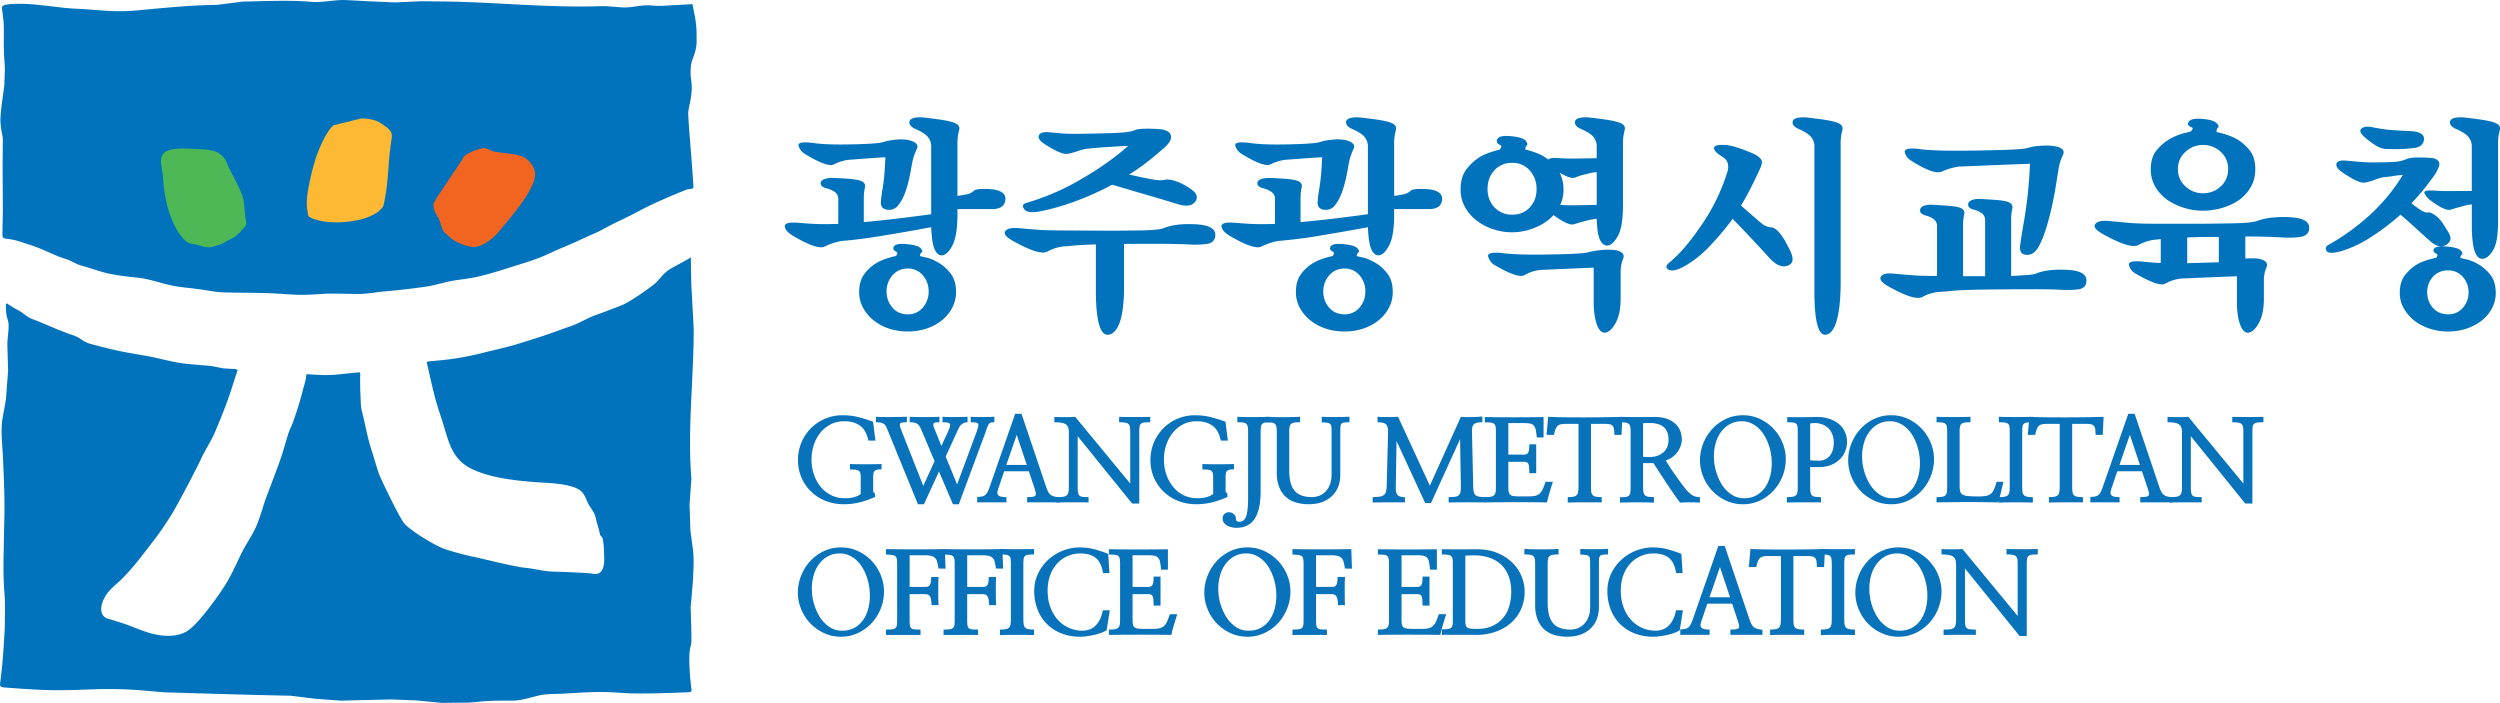 <svg xmlns="http://www.w3.org/2000/svg" width="377.552" height="106.149" viewBox="0 0 99.894 28.085"><path fill="#0073bc" fill-rule="evenodd" d="M.154 1.945c.005.35.027.458.04.807l-.022.662c-.051.429-.13.864-.153 1.295-.015.275.047.55.095.818l-.01 1.056.01 1.863S.097 9.2.097 9.35c0 .15.022.171.176.191.39.05.475.102.895.233.503.153 1.055.454 1.372.545.347.1.44.224.78.314.344.091.7.232 1.043.303.377.076.753.121 1.137.159.544.053 1.102.296 1.686.368.363.048.365.039.727.088.305.042.564.093.852.122.274.029 1.544.015 2.118.049.403.015.811.06 1.206.058.28-.002.563-.021.85-.04.326-.025 1.234.013 1.465.004.384-.016.772-.084.772-.084a28.82 28.82 0 0 0 1.943-.221c.34-.063.702-.184 1.113-.243.308-.046.647-.084.997-.172.355-.09.73-.204 1.114-.325.366-.12.75-.229 1.13-.37.368-.135.72-.326 1.088-.471.392-.16.77-.348 1.144-.51.375-.162.638-.336.976-.49.406-.185 1.106-.567 1.373-.69.44-.204 1.211-.536 1.433-.606a1.04 1.04 0 0 1 .12-.01c.065-.02.11-.014.101-.122l-.058-.819-.1-1.277a36.07 36.07 0 0 1-.05-.733c-.01-.185.048-.378.081-.559.037-.211.069-.427.057-.64-.014-.27-.045-.277-.045-.547.002-.196 0 .089.006-.107.012-.335.112-.408.19-.731.06-.252.045-.373.044-.632a3.654 3.654 0 0 0-.074-.759c-.006-.032-.085-.46-.095-.46L26.487.23c-.436.023-.451-.05-.888 0-.226.025-.459.076-.685.067-.302-.012-.621-.06-.92-.05C21.882.313 19.928.094 17.81.06L16.8.05l-1.009.047L14.78.053 13.769 0c-.45-.004-.898.11-1.348.072-.568-.05-1.135-.042-1.704-.033L9.694.064 8.672.195c-1.061.01-2.133.122-3.191.22-.966.09-1.518-.027-2.487-.069C2.2.31 1.024.05.204.194.152.203.067.262.076.32c.027.174.066.529.068.561.02.38.005.638.008 1.017l.001.047"/><path fill="#0073bc" fill-rule="evenodd" d="M27.71 22.23a4.039 4.039 0 0 0-.022-.266c-.031-.253-.068-.506-.101-.76l-.034-1.038.073-1.044c-.16-1.983.093-3.972.093-5.96 0-.041-.094-1.757-.094-1.757s-.02-.84-.019-.973c.001-.133.014-.172-.038-.127-.052.046-.604.33-.84.475-.08.05-.218.177-.282.254-.058.07-.144.163-.205.232-.107.119-1.042.794-1.414.938-.382.146-.666.26-.994.374-.351.119-.679.336-1.007.448-.377.13-.791.287-1.15.404-.367.121-.727.234-1.088.343-.396.116-.915.229-1.316.331-.581.148-1.173.25-1.768.301-.033.003-.295.031-.409.04-.053.007-.043.041-.038.06.151.644.28 1.298.488 1.928.055.17.112.338.165.508.216.715.36 1.388 1.07 1.76.863.454 2.188.54 3.136.598.468.029.81.09 1.064.187.334.13.384.333.506.602.08.175.27.371.32.614.052.242.099.34.17.654.02.087.082.071.1.154.06.257.056.507.066.726.012.295-.019.773-.446.69-.212-.04-1.287-.078-1.625-.087-.345-.01-.714-.118-1.106-.154-.365-.03-1.675-.359-2.039-.436a11.41 11.41 0 0 1-1.133-.302c-.395-.126-1.461-.784-1.663-1.063-.203-.28-.726-1.372-.89-1.722-.174-.37-.256-.764-.392-1.172-.168-.5-.25-1.027-.383-1.537-.06-.229-.05-.475-.063-.71a8.844 8.844 0 0 1-.007-.781c0-.03-.002-.088-.027-.086-.523.041-1.029.133-1.554.107-.038-.001-.4-.02-.531-.03-.03-.003-.046.025-.046.04-.004.166-.071.354-.112.51a15.45 15.45 0 0 1-.416 1.364c-.074.205-.096.198-.168.404-.103.297-.206.72-.378 1.203-.132.365-.287.772-.448 1.2-.25.64-.2.657-.45 1.293-.163.402-.423.75-.6 1.11-.209.423-.387.833-.598 1.187-.248.413-.51.76-.741 1.061-.373.48-.69.828-.944.945-.353.162-.748.163-1.13.088-.507-.095-.972-.343-1.462-.491-.11-.034-.22-.067-.328-.103-.073-.025-.176-.038-.24-.08-.277-.173-.197-.574.013-.9.168-.26.427-.448.59-.608.522-.513.861-.994 1.318-1.579.252-.325.486-.675.723-1.056.211-.336.99-1.815 1.174-2.22.163-.357.4-.697.563-1.086.228-.548.454-1.094.636-1.658.08-.249.156-.498.242-.745.012-.035.023-.033-.003-.06-.024-.025-.139-.032-.194-.033-.093-.001-.186-.01-.279-.015-.197-.01-.394-.082-.591-.101-.392-.04-.789-.06-1.174-.114-.39-.055-.938-.205-1.318-.275-.385-.071-.838-.137-1.213-.222a21.46 21.46 0 0 1-1.065-.263c-.401-.11-.357-.232-.748-.362-.502-.163-1.278-.522-1.531-.611-.35-.126-.333-.218-.67-.397a4.685 4.685 0 0 1-.354-.213c-.037-.024-.107-.09-.107.041 0 .13.018.323.019.329.013.148.087.285.091.437.007.27-.05.54-.05.81l.03 1.025-.078 1.025c-.022.28-.096.59-.143.878-.086.523-.003 1.097.018 1.622.024.561.05 1.122.056 1.684.004.312 0 .623-.009.934l-.02 1.028c-.012.551-.017 1.095.024 1.644.016.208.028.416.026.624l-.007.85-.04.682a24.201 24.201 0 0 1-.14 1.483c-.02.13-.034.193.19.21.662.048 1.275.096 1.94.105.993.014 1.563-.061 2.556-.041.3.006.598.02.896.045l1.004.084c1.67.046 3.346.103 5.017.134l1.004.124 1.004.074 1.008-.026 1.013-.023 1.007.04 1.002.097 1.012-.01c.251-.003.505-.046.756-.06.35-.019.702-.023 1.053-.02.348 0 .677-.112 1.015-.194.34-.085.71-.066 1.057-.086.579-.033 1.143-.079 1.724-.059.583.02.742.055 1.325.055.35 0 .7-.007 1.05-.02.05-.001.571-.017.841-.028.19-.007.15-.089.14-.155-.049-.361-.105-1.087-.07-1.452.03-.312.072-.202.073-.517 0-.335-.021-.94-.03-1.275l.088-1.02c.013-.339.04-.677.024-1.014"/><path fill="#fdb934" fill-rule="evenodd" d="M12.316 8.606c.011.026.03.05.068.073.078.049.193.086.283.11.242.067.496.092.749.095a4.1 4.1 0 0 0 1.042-.128c.405-.11.732-.297.864-.533a7.87 7.87 0 0 0 .152-.949c.035-.313.057-.733.087-1.05.02-.196.045-.391.073-.587.025-.171.057-.3-.067-.442-.09-.102-.215-.18-.327-.256-.243-.164-.52-.203-.811-.206l-1.103.272c-.188.154-.417.563-.615 1.057-.146.367-.269.87-.35 1.26-.094.437-.134.847-.071 1.128.014.06.008.111.026.156"/><path fill="#4eb857" fill-rule="evenodd" d="M7.514 9.696c.069.042.186.047.263.064.18.04.41.13.596.122.114-.006.243-.06.353-.09.173-.047.35-.171.512-.25.18-.089.308-.21.438-.362.053-.06.125-.116.152-.194.031-.09-.008-.188-.02-.28-.03-.23-.041-.462-.074-.692-.048-.345-.475-1.054-.617-1.377-.109-.254-.145-.347-.316-.478-.257-.199-.705-.195-1.05-.209-.287-.012-1.082-.089-1.256.24-.14.193 0 .601.016.873.02.29.056.657.14 1.027a4.3 4.3 0 0 0 .343.956c.139.275.307.507.52.65"/><path fill="#f26521" fill-rule="evenodd" d="m17.746 9.277.319.28c.25.164.578.295.851.312.288.017.74-.279 1.001-.594.225-.275.59-.694.899-1.12.32-.446.58-.905.567-1.221-.009-.265-.274-.608-.545-.695-.332-.11-.714-.112-1.056-.173-.145-.026-.256-.113-.404-.15-.113-.03-.807.2-.871.392-.003.028-.338.517-.65.985-.266.397-.52.777-.534.84-.017.311.118.415.203.589.089.185.085.344.22.555"/><path fill="#0073bc" d="M35.662 11a.95.95 0 0 0-.236.65c0 .247.077.46.232.64.154.18.358.27.612.27a.76.76 0 0 0 .604-.27.95.95 0 0 0 .232-.64.963.963 0 0 0-.232-.65.76.76 0 0 0-.604-.27c-.247 0-.45.09-.608.27m2.39 1.29a1.58 1.58 0 0 1-.408.501 1.948 1.948 0 0 1-.612.334c-.236.08-.49.121-.762.121-.266 0-.518-.04-.756-.12a1.939 1.939 0 0 1-.617-.335 1.666 1.666 0 0 1-.413-.497 1.295 1.295 0 0 1-.154-.626c0-.31.078-.56.232-.752a1.67 1.67 0 0 1 .511-.436c.18-.1.42-.182.724-.25.074-.081.076-.14.005-.177-.072-.037-.107-.077-.107-.12 0-.15.165-.21.496-.182.331.028.53.085.6.172.067.08.08.134.036.163-.043.027-.065.075-.065.143 0 .006.076.025.228.056.151.031.317.1.496.204.18.1.344.243.492.432.149.189.223.438.223.747 0 .223-.05.43-.148.622m-1.657-5.486c-.047.26-.104.501-.172.724-.087.278-.195.5-.325.664a.461.461 0 0 1-.492.18c-.148-.036-.218-.135-.209-.296.01-.161.036-.365.08-.613.03-.204.052-.39.064-.557.012-.167.025-.374.037-.622-.16.006-.447.025-.858.056l-.627.046c-.21.031-.402.092-.575.181-.174.09-.567-.054-1.18-.431a.567.567 0 0 1-.227-.302c-.046-.133.138-.175.553-.125.346.055.864.076 1.554.06.69-.015 1.11-.045 1.258-.088.142-.05.322-.083.539-.102.216-.019.392-.01.529.028.266.074.363.187.292.339a2.563 2.563 0 0 0-.162.44 9.162 9.162 0 0 0-.08.418m1.862 1.69c.006.6-.06 1.033-.195 1.3-.136.265-.278.401-.427.408-.118.006-.214-.073-.288-.237-.074-.164-.12-.46-.14-.887-.525.1-1.14.208-1.846.325-.706.118-1.278.192-1.718.223-.272.05-.5.124-.686.223-.186.099-.594-.034-1.226-.4-.229-.13-.352-.26-.371-.394-.019-.133.16-.184.538-.153.143.013.313.025.51.037a8.836 8.836 0 0 0 .808.014c.087-.003.18-.005.279-.005v-.993a.333.333 0 0 0-.144-.288.97.97 0 0 0-.348-.148c-.167-.05-.235-.129-.204-.237.03-.108.18-.165.445-.172.087 0 .259.008.515.024.257.015.444.038.562.07.192.049.272.143.241.282-.03.14-.046.28-.046.423v.965c.483-.043.964-.094 1.443-.153.48-.059.896-.113 1.249-.163V5.885a.61.61 0 0 0-.144-.427c-.096-.105-.259-.207-.487-.306-.18-.08-.259-.18-.237-.297.022-.117.184-.173.487-.167.087.006.293.031.618.074.324.044.549.09.672.14.18.061.248.165.204.31a2.019 2.019 0 0 0-.064.562v2.051a3.2 3.2 0 0 0 .366-.06.565.565 0 0 0 .283-.135c.05-.05.166-.076.349-.079a3.17 3.17 0 0 1 .477.023c.328.063.474.208.437.437-.037.229-.21.343-.52.343h-1.392zm9.491-.423c-.121.158-.348.187-.682.088a69.304 69.304 0 0 0-1.193-.357l-1.434-.422c-.458.247-.94.465-1.448.654s-.99.326-1.448.413c-.328.062-.536.031-.622-.093-.087-.123-.053-.207.102-.25a9.61 9.61 0 0 0 2.181-.947c.737-.427 1.361-.87 1.875-1.327-.278.012-.58.029-.905.05-.325.022-.552.042-.682.06a1.063 1.063 0 0 0-.27.047 1.154 1.154 0 0 1-.12.037c-.118.044-.26.084-.427.12-.167.038-.48-.092-.937-.389-.199-.13-.273-.247-.223-.352.05-.106.204-.143.464-.112l.357.032c.17.016.358.024.562.024.346 0 .807-.008 1.383-.024.575-.015.925-.053 1.049-.116.099-.049.306-.07.622-.064.315.006.501.021.557.046.198.056.292.156.283.302-.01.145-.132.31-.367.496-.198.174-.407.345-.626.515-.22.17-.448.327-.683.47.235.055.454.103.655.143.2.04.35.067.45.079a.95.95 0 0 0 .316-.01c.068-.018.179-.012.334.02.154.042.301.103.44.18.14.078.256.153.349.228.18.148.209.301.088.46m-4.84 1.74a9.837 9.837 0 0 1-.298.027 1.665 1.665 0 0 0-.752.21c-.204.12-.665-.02-1.383-.423-.278-.155-.38-.285-.306-.39.074-.105.254-.145.538-.12.26.024.517.046.77.064.254.019.582.028.985.028l1.912.01c.21 0 .583-.003 1.118-.01.535-.006.871-.037 1.007-.093.316-.13.743-.18 1.281-.153.539.028.799.178.78.45-.012.192-.125.304-.339.335a3.692 3.692 0 0 1-.756.018c-.297-.012-.642-.02-1.035-.023a90.57 90.57 0 0 0-1.518.005v1.522c.012.687-.039 1.206-.153 1.56-.115.352-.28.534-.497.547-.148.006-.263-.129-.343-.404-.08-.275-.124-.685-.13-1.23V9.765c-.402.013-.696.028-.882.047M53.113 11a.95.95 0 0 0-.237.65c0 .247.077.46.232.64.155.18.359.27.613.27a.76.76 0 0 0 .603-.27.95.95 0 0 0 .232-.64.963.963 0 0 0-.232-.65.76.76 0 0 0-.603-.27c-.248 0-.45.09-.608.27m2.39 1.29c-.1.192-.235.359-.408.501a1.95 1.95 0 0 1-.613.334c-.235.08-.489.121-.761.121-.266 0-.518-.04-.757-.12a1.939 1.939 0 0 1-.617-.335 1.666 1.666 0 0 1-.413-.497 1.295 1.295 0 0 1-.153-.626c0-.31.077-.56.232-.752a1.67 1.67 0 0 1 .51-.436c.18-.1.421-.182.724-.25.075-.081.076-.14.005-.177-.071-.037-.106-.077-.106-.12 0-.15.165-.21.496-.182.331.028.53.085.599.172.068.08.08.134.037.163-.044.027-.065.075-.065.143 0 .006.075.025.227.056.152.031.317.1.497.204.18.1.343.243.492.432.148.189.222.438.222.747 0 .223-.049.43-.148.622m-1.657-5.486a6.2 6.2 0 0 1-.172.724c-.086.278-.195.5-.324.664a.462.462 0 0 1-.492.18c-.149-.036-.219-.135-.21-.296.01-.161.036-.365.08-.613.03-.204.052-.39.065-.557.012-.167.024-.374.037-.622a27.28 27.28 0 0 0-.859.056l-.626.046a1.83 1.83 0 0 0-.576.181c-.173.09-.566-.054-1.179-.431a.565.565 0 0 1-.227-.302c-.046-.133.138-.175.552-.125.347.055.865.076 1.555.06.69-.015 1.11-.045 1.258-.088.142-.05.321-.083.538-.102a1.53 1.53 0 0 1 .53.028c.265.074.363.187.291.339a2.582 2.582 0 0 0-.162.44 9.695 9.695 0 0 0-.079.418m1.861 1.69c.006.6-.059 1.033-.195 1.3-.136.265-.278.401-.427.408-.117.006-.213-.073-.287-.237-.075-.164-.121-.46-.14-.887-.526.1-1.141.208-1.847.325a19.03 19.03 0 0 1-1.717.223 2.38 2.38 0 0 0-.687.223c-.186.099-.594-.034-1.225-.4-.23-.13-.353-.26-.372-.394-.018-.133.161-.184.539-.153.142.013.312.025.51.037a8.842 8.842 0 0 0 .808.014c.087-.003.18-.005.278-.005v-.993a.333.333 0 0 0-.143-.288.967.967 0 0 0-.349-.148c-.167-.05-.235-.129-.204-.237.031-.108.18-.165.446-.172.086 0 .258.008.515.024.257.015.444.038.562.07.191.049.272.143.241.282-.031.14-.046.28-.046.423v.965a44.4 44.4 0 0 0 1.443-.153c.48-.059.896-.113 1.248-.163V5.885a.61.61 0 0 0-.144-.427c-.095-.105-.258-.207-.487-.306-.18-.08-.258-.18-.237-.297.022-.117.185-.173.488-.167.087.006.292.031.617.074.325.044.55.09.673.14.18.061.247.165.204.31a2.01 2.01 0 0 0-.065.562v2.051c.118-.012.24-.032.367-.06a.564.564 0 0 0 .283-.135c.05-.05.165-.076.348-.079.183-.003.342.005.478.023.328.063.473.208.436.437-.037.229-.21.343-.52.343h-1.392zm8.094-1.616a2.16 2.16 0 0 0-.371.065 2.084 2.084 0 0 1-.148.037 2.271 2.271 0 0 0-.339.112c-.12.05-.33-.016-.627-.195.05.093.088.195.116.306.028.112.042.236.042.371a1.39 1.39 0 0 1-.13.613c.173.013.396.017.669.014.272-.003.535-.008.788-.014zm.762 6.015c-.137.254-.282.387-.437.4-.124.005-.226-.092-.306-.293-.08-.201-.127-.472-.14-.812v-1.495l-1.187.051-.938.042a1.56 1.56 0 0 0-.636.205c-.17.105-.58-.035-1.23-.418a.61.61 0 0 1-.222-.311c-.05-.14.133-.19.547-.153.365.055.993.075 1.885.06.89-.015 1.41-.045 1.56-.088.16-.043.348-.075.565-.093a2.16 2.16 0 0 1 .539.01c.26.055.358.165.297.329a1.488 1.488 0 0 0-.103.46v1.067c.006.439-.058.785-.194 1.04m-3.435-6.08a.894.894 0 0 0-.705-.307.933.933 0 0 0-.706.292c-.185.195-.278.448-.278.757 0 .29.093.534.278.729a.933.933 0 0 0 .706.292c.29 0 .526-.097.705-.292.18-.195.27-.438.27-.73 0-.29-.09-.537-.27-.741m2.673-.929a.61.61 0 0 0-.143-.427c-.096-.105-.259-.207-.488-.306-.18-.08-.258-.18-.236-.297.021-.118.184-.173.487-.167.086.006.292.03.617.074.325.043.55.09.673.14.18.061.247.165.204.31a2.002 2.002 0 0 0-.065.562V8.13c.006.6-.058 1.028-.194 1.281-.137.254-.28.387-.427.4-.118.006-.216-.067-.293-.219-.077-.151-.122-.434-.135-.849a2.16 2.16 0 0 0-.371.065 7.19 7.19 0 0 0-.538.153c-.143.047-.415-.075-.817-.366a1.72 1.72 0 0 1-.339.292 2.17 2.17 0 0 1-.404.209 2.352 2.352 0 0 1-1.647.07 2.206 2.206 0 0 1-.664-.34 1.746 1.746 0 0 1-.473-.533 1.407 1.407 0 0 1-.186-.72c0-.346.082-.621.246-.826a2.1 2.1 0 0 1 .534-.482c.198-.112.458-.207.78-.288.086-.093.09-.156.009-.19-.08-.034-.12-.082-.12-.144 0-.167.177-.235.533-.204.356.03.568.099.636.204.055.08.063.138.023.172-.04.034-.058.088-.051.162.111.025.21.053.297.084a2.012 2.012 0 0 1 .622.315c.025-.03.072-.05.144-.06.07-.01.171-.008.301.005a8.4 8.4 0 0 0 .678.013c.285-.003.554-.007.807-.013zm9.599 6.892c-.106.387-.26.586-.465.599-.142.006-.25-.136-.325-.427-.074-.291-.111-.72-.111-1.29V5.885a.61.61 0 0 0-.144-.427c-.096-.105-.258-.207-.488-.306-.179-.08-.258-.18-.236-.297.022-.118.184-.173.487-.167.087.006.292.03.618.074.324.043.549.09.673.14.179.061.247.165.204.31a2.003 2.003 0 0 0-.065.562v5.374c.006.7-.044 1.242-.149 1.63m-1.977-2.159c-.223.075-.464-.03-.724-.316a55.096 55.096 0 0 0-1.466-1.559c-.267.365-.57.727-.91 1.086-.34.36-.703.64-1.086.845-.266.136-.458.167-.576.093-.117-.074-.099-.17.056-.288.402-.328.834-.836 1.295-1.522a7.738 7.738 0 0 0 1.007-2.08.62.62 0 0 0 .014-.371c-.034-.105-.123-.198-.265-.278-.191-.124-.284-.23-.278-.32.006-.09.148-.129.427-.117.142 0 .354.05.636.149.281.099.49.185.626.26.16.099.235.198.223.297-.012.099-.056.22-.13.362-.105.229-.215.456-.33.682a9.9 9.9 0 0 1-.376.673c.18.155.358.31.534.464.177.155.296.254.358.297a.634.634 0 0 0 .301.107c.09.003.178.048.265.134.124.124.235.279.334.465.099.185.161.306.186.362.142.31.102.5-.121.575m10.721-3.174c-.08.495-.183.965-.306 1.41-.106.397-.23.726-.372.99-.142.262-.328.372-.556.329-.149-.031-.213-.146-.191-.344.022-.198.076-.541.163-1.03.061-.371.111-.73.148-1.077a18.9 18.9 0 0 0 .084-1.179c-.198.006-.721.026-1.569.06l-1.281.052c-.235.037-.46.103-.673.2-.213.095-.63-.055-1.248-.451a.514.514 0 0 1-.228-.311c-.04-.14.144-.187.552-.144.366.062 1.138.084 2.316.065 1.18-.018 1.846-.05 2-.093a2.23 2.23 0 0 1 .58-.097 2.19 2.19 0 0 1 .581.023c.272.062.368.176.288.344-.08.166-.133.321-.158.464-.007.03-.05.293-.13.789m-2.822 1.364a.34.34 0 0 0-.134-.288.879.879 0 0 0-.34-.148c-.16-.05-.227-.13-.199-.242.028-.111.172-.173.432-.185.087.006.261.017.524.032.263.016.454.04.571.07.186.05.263.145.232.288a1.993 1.993 0 0 0-.046.427v2.264c.235-.012.442-.024.622-.037.179-.012.3-.03.362-.055.31-.13.728-.181 1.257-.153.53.027.785.177.766.45-.006.191-.116.301-.33.33a3.907 3.907 0 0 1-.746.013 26.754 26.754 0 0 0-1.068-.018c-.408 0-.944.003-1.606.009-.718.006-1.236.023-1.554.05-.32.029-.485.043-.497.043a1.67 1.67 0 0 0-.747.204c-.202.117-.655-.022-1.36-.418-.273-.155-.373-.286-.302-.394.071-.109.246-.147.524-.116.254.024.503.046.748.064.244.019.565.028.96.028h.01V9.041a.337.337 0 0 0-.14-.288.923.923 0 0 0-.334-.148c-.16-.05-.227-.13-.2-.241.028-.112.17-.174.423-.186l.533.032c.264.016.454.04.571.07.186.05.264.146.232.288a1.993 1.993 0 0 0-.046.427v2.042h.882zm9.032.659a24.778 24.778 0 0 0-.956.019v1.03a395.279 395.279 0 0 0 1.262-.037V9.468zm.38-3.402a1.007 1.007 0 0 0-.705-.274c-.266 0-.5.092-.7.274a.894.894 0 0 0-.303.692c0 .278.101.509.302.691.201.183.435.274.701.274.272 0 .507-.091.706-.274a.9.9 0 0 0 .296-.691.902.902 0 0 0-.296-.692m1.206 1.402a1.635 1.635 0 0 1-.473.524 2.357 2.357 0 0 1-.678.316 2.73 2.73 0 0 1-.77.111 2.573 2.573 0 0 1-1.411-.427 1.738 1.738 0 0 1-.483-.524 1.356 1.356 0 0 1-.185-.71c0-.322.083-.58.25-.775.167-.195.35-.345.548-.45.198-.106.379-.177.543-.214.164-.037.246-.059.246-.065.105-.087.114-.145.028-.176-.087-.031-.13-.072-.13-.12.006-.162.18-.232.524-.21.343.022.555.085.636.19.068.08.082.135.042.163-.04.028-.06.085-.06.172.327.074.587.164.779.269.192.105.368.254.53.445.16.192.24.449.24.77 0 .267-.058.504-.176.71M86.19 9.57a1.787 1.787 0 0 0-.743.218c-.21.121-.686-.026-1.429-.44-.272-.155-.373-.285-.301-.39.07-.106.249-.149.533-.13l.794.074c.263.025.592.037.988.037H88c.21 0 .593-.005 1.146-.014.554-.01.902-.042 1.045-.097.322-.124.753-.173 1.295-.149.541.025.802.173.784.446-.013.192-.127.305-.344.338-.216.035-.47.042-.76.024a17.278 17.278 0 0 0-.636-.028 31.48 31.48 0 0 0-.812-.01v.882c.105-.006.204-.009.296-.009.093 0 .177.006.25.019.267.055.368.165.303.33a1.405 1.405 0 0 0-.107.459v.724c.006.439-.059.785-.195 1.04-.136.253-.282.386-.436.398-.124.006-.226-.091-.307-.292-.08-.201-.127-.472-.139-.812v-1.151l-1.239.05-.988.043a1.628 1.628 0 0 0-.632.2c-.173.101-.584-.04-1.234-.423a.54.54 0 0 1-.218-.302c-.047-.14.134-.19.543-.153a10.232 10.232 0 0 0 .724.056v-.956l-.149.018m11.023 1.49a.908.908 0 0 0-.228.627.9.9 0 0 0 .228.612c.151.173.354.26.608.26a.747.747 0 0 0 .589-.26.901.901 0 0 0 .228-.612.913.913 0 0 0-.228-.622.747.747 0 0 0-.59-.26.774.774 0 0 0-.607.255m1.554-5.175a.61.61 0 0 0-.143-.427c-.096-.105-.259-.207-.488-.306-.18-.08-.258-.18-.237-.297.022-.118.185-.173.488-.167.087.006.292.03.617.074.325.043.55.09.673.14.18.061.248.165.204.31a2.01 2.01 0 0 0-.064.562v2.98c.006.6-.06 1.013-.196 1.238-.136.226-.278.342-.427.348-.123.007-.222-.08-.296-.26-.075-.179-.118-.494-.13-.946v-.965a1.751 1.751 0 0 0-.26.041l-.186.051c-.118.031-.25.07-.395.116-.145.047-.419-.078-.821-.376a.898.898 0 0 1-.223-.264c-.062-.108.096-.147.474-.116.16.012.374.017.64.014.266-.003.523-.005.77-.005zm.813 6.424c-.097.185-.23.349-.404.491a2.084 2.084 0 0 1-.604.325c-.229.08-.48.121-.751.121a2.32 2.32 0 0 1-.752-.12 2.058 2.058 0 0 1-.613-.326 1.686 1.686 0 0 1-.413-.491 1.235 1.235 0 0 1-.153-.604c0-.31.076-.555.227-.738.152-.182.317-.323.497-.422.18-.099.42-.18.724-.242.074-.08.076-.137.005-.171s-.107-.073-.107-.116c0-.136.165-.192.497-.167.33.025.53.08.598.167.068.08.082.131.042.153-.04.022-.06.066-.06.134 0 .007.074.025.223.056.148.031.309.096.482.195.18.1.342.24.488.423.145.182.218.425.218.728 0 .217-.048.418-.144.604m-3.792-6.35c-.167 0-.328-.003-.483-.009a.912.912 0 0 1-.37-.135 3.43 3.43 0 0 1-.474-.357c-.155-.142-.188-.25-.098-.325.09-.074.24-.09.45-.046.254.05.477.084.669.102.191.018.448.034.77.046.427.013.628.127.603.344-.024.216-.188.331-.492.343a5.07 5.07 0 0 1-.575.038m1.954 3.824c-.183.11-.391.065-.627-.14-.08-.068-.249-.22-.506-.455a25.145 25.145 0 0 0-.691-.612 9.234 9.234 0 0 1-1.165.887 4.629 4.629 0 0 1-1.202.57c-.328.093-.523.09-.585-.009-.062-.099-.037-.18.075-.241a8.869 8.869 0 0 0 1.573-1.123 7.346 7.346 0 0 0 1.397-1.671 3.815 3.815 0 0 0-.376.042 4.077 4.077 0 0 1-.302.041 1.079 1.079 0 0 0-.255.047c-.077.025-.12.037-.125.037-.149.062-.3.108-.455.139-.155.031-.455-.105-.9-.408-.192-.13-.271-.248-.237-.353.034-.105.187-.142.46-.111l.394.037c.195.018.388.028.58.028.346 0 .626-.007.84-.019.213-.012.385-.05.515-.112.1-.049.297-.07.594-.064.297.006.47.018.52.037.18.062.241.171.186.33a1.644 1.644 0 0 1-.279.477 7.68 7.68 0 0 1-.413.534c-.14.164-.274.314-.404.45a4.487 4.487 0 0 0 .427.307c.106.055.183.075.232.06.05-.015.124.008.223.07.142.08.272.212.39.394.117.183.195.308.232.376.105.192.066.343-.116.455"/><path fill="#0872ba" d="m34.885 16.85.095.756h-.28c-.06-.28-.172-.48-.335-.597-.163-.118-.372-.177-.629-.177-.208 0-.393.043-.556.13-.163.085-.3.2-.412.343a1.57 1.57 0 0 0-.255.488 1.887 1.887 0 0 0 .002 1.142c.06.188.148.353.262.498.115.145.255.26.421.346.166.086.354.129.565.129a1.239 1.239 0 0 0 .442-.068.594.594 0 0 0 .187-.104v-.67a.624.624 0 0 0-.018-.169.153.153 0 0 0-.065-.09.318.318 0 0 0-.132-.039 2.08 2.08 0 0 0-.214-.009v-.217a18.265 18.265 0 0 0 .644.009 22.386 22.386 0 0 0 .618-.009v.213c-.064 0-.117.002-.159.009a.216.216 0 0 0-.104.04.164.164 0 0 0-.056.093.705.705 0 0 0-.016.17v.583l.072.072v.136c-.22.097-.429.17-.626.217a2.578 2.578 0 0 1-.613.073c-.272 0-.52-.047-.747-.14a1.725 1.725 0 0 1-1.09-1.624 1.791 1.791 0 0 1 .518-1.274 1.78 1.78 0 0 1 1.26-.518c.223 0 .43.025.622.073.191.048.391.11.6.185m2.634 1.99-.601 1.308h-.24l-1.194-2.922a3.84 3.84 0 0 0-.073-.168.301.301 0 0 0-.08-.108.31.31 0 0 0-.128-.06.925.925 0 0 0-.203-.017v-.222c.063.006.152.01.267.012a25.743 25.743 0 0 0 .712-.003l.256-.009v.222c-.076 0-.135.003-.179.009-.044.006-.073.02-.088.043-.015.022-.018.055-.01.097.01.042.028.098.055.167l.878 2.226.452-.986-.502-1.194a1.722 1.722 0 0 0-.08-.17.388.388 0 0 0-.09-.113.31.31 0 0 0-.129-.061.87.87 0 0 0-.194-.018v-.222c.066.006.156.01.27.012a24.68 24.68 0 0 0 .682 0c.104-.002.183-.006.237-.012v.222c-.069 0-.123.003-.16.009-.038.006-.063.02-.075.043-.012.022-.013.056-.002.1.01.043.032.103.066.178l.248.615.276-.592c.034-.076.056-.136.068-.181.012-.045.01-.081-.004-.107-.015-.025-.047-.042-.095-.052a1.146 1.146 0 0 0-.2-.013v-.222c.058.006.133.01.227.012a16.976 16.976 0 0 0 .572-.003c.09-.003.156-.006.201-.009v.222a.356.356 0 0 0-.269.115.518.518 0 0 0-.081.12 3.144 3.144 0 0 0-.066.14l-.457.995.457 1.113.778-2.099c.03-.087.052-.156.064-.208.012-.051.01-.09-.005-.115-.015-.026-.047-.042-.095-.05a1.378 1.378 0 0 0-.199-.011v-.222c.057.006.13.01.22.012a15.272 15.272 0 0 0 .538-.003l.187-.009v.222a.61.61 0 0 0-.133.011.145.145 0 0 0-.081.054.49.49 0 0 0-.066.125 4.285 4.285 0 0 0-.077.221l-1.063 2.864h-.235zm2.69-.262h.819l-.403-1.203zm-.086.253-.213.63a1.079 1.079 0 0 0-.054.185.167.167 0 0 0 .018.124c.021.032.058.055.11.07a.871.871 0 0 0 .23.023v.212a7.884 7.884 0 0 0-.279-.004h-.613c-.1 0-.191.001-.276.004v-.221a.845.845 0 0 0 .206-.02.29.29 0 0 0 .131-.07.442.442 0 0 0 .09-.132c.026-.054.054-.125.084-.213l1.005-2.885h.253l.977 2.895c.03.09.06.162.088.217a.377.377 0 0 0 .102.126c.04.03.085.052.138.066.053.013.118.025.197.034v.203a8.396 8.396 0 0 0-.294-.004h-.688c-.112 0-.21.001-.294.004v-.212c.1 0 .176-.005.229-.014.052-.009.088-.027.106-.054.018-.027.02-.068.007-.122a3.522 3.522 0 0 0-.066-.222l-.208-.62z"/><path fill="#0872ba" d="M45.523 17.289v2.832h-.285l-2.176-2.692v2.022c0 .097.005.173.014.228a.205.205 0 0 0 .058.125c.03.027.074.044.132.05.057.006.134.009.23.009v.212a9.03 9.03 0 0 0-.296-.004h-.346a27.91 27.91 0 0 0-.642.009v-.217c.105 0 .19-.004.255-.012a.294.294 0 0 0 .152-.054.214.214 0 0 0 .072-.129c.012-.057.018-.135.018-.235v-2.144a.65.65 0 0 0-.027-.206.25.25 0 0 0-.095-.127.43.43 0 0 0-.179-.065 1.78 1.78 0 0 0-.278-.018v-.217c.049.006.112.01.193.01a12.071 12.071 0 0 0 .472-.001c.073-.003.128-.007.167-.01l2.199 2.665v-2.058a1.22 1.22 0 0 0-.014-.204.199.199 0 0 0-.058-.117.253.253 0 0 0-.134-.055 1.643 1.643 0 0 0-.237-.013v-.217a25.002 25.002 0 0 0 1.244 0v.217c-.106 0-.187.004-.245.011a.236.236 0 0 0-.131.052c-.03.027-.048.069-.054.125a2.251 2.251 0 0 0-.01.228m3.446-.439.095.756h-.28c-.061-.28-.173-.48-.336-.597-.162-.118-.372-.177-.628-.177-.208 0-.394.043-.557.13-.162.085-.3.2-.411.343a1.57 1.57 0 0 0-.256.488 1.887 1.887 0 0 0 .002 1.142c.06.188.148.353.263.498a1.208 1.208 0 0 0 .986.475 1.256 1.256 0 0 0 .441-.068.594.594 0 0 0 .188-.104v-.67a.624.624 0 0 0-.019-.169.153.153 0 0 0-.065-.09.318.318 0 0 0-.131-.039 2.08 2.08 0 0 0-.215-.009v-.217a18.265 18.265 0 0 0 .644.009 22.386 22.386 0 0 0 .618-.009v.213c-.064 0-.116.002-.158.009a.216.216 0 0 0-.104.04.164.164 0 0 0-.057.093.705.705 0 0 0-.016.17v.583l.073.072v.136c-.22.097-.43.17-.627.217a2.578 2.578 0 0 1-.613.073c-.271 0-.52-.047-.746-.14a1.725 1.725 0 0 1-1.09-1.624 1.791 1.791 0 0 1 .518-1.274 1.78 1.78 0 0 1 1.26-.518c.222 0 .43.025.621.073.192.048.392.11.6.185"/><path fill="#0872ba" d="M50.372 17.275v2.352c0 .486-.078.85-.235 1.095-.157.245-.4.367-.728.367a.901.901 0 0 1-.204-.023.615.615 0 0 1-.176-.068.407.407 0 0 1-.127-.115.27.27 0 0 1-.05-.16.248.248 0 0 1 .053-.164.238.238 0 0 1 .174-.09.3.3 0 0 1 .278.142.166.166 0 0 1 .025.084c0 .048.009.086.027.113.018.027.057.04.118.04.123 0 .211-.072.264-.216.053-.145.08-.383.08-.715v-2.642c0-.093-.005-.166-.014-.219a.208.208 0 0 0-.057-.12.225.225 0 0 0-.129-.052 1.844 1.844 0 0 0-.23-.011v-.222c.066.006.16.01.285.012a34.428 34.428 0 0 0 1.072-.007v.217c-.1 0-.178.004-.233.011a.223.223 0 0 0-.127.052.197.197 0 0 0-.054.12 1.628 1.628 0 0 0-.012.22"/><path fill="#0872ba" d="M53.921 16.647v.226a1.83 1.83 0 0 0-.206.009.175.175 0 0 0-.11.047.187.187 0 0 0-.043.116 2.7 2.7 0 0 0-.007.217v1.71c0 .169-.027.325-.082.468a1.02 1.02 0 0 1-.24.37 1.133 1.133 0 0 1-.393.247c-.157.06-.338.09-.543.09-.196 0-.372-.024-.529-.074a1.04 1.04 0 0 1-.4-.228 1.024 1.024 0 0 1-.256-.387 1.562 1.562 0 0 1-.095-.545V17.28c0-.09-.004-.163-.013-.217a.21.21 0 0 0-.057-.122.236.236 0 0 0-.129-.055 1.561 1.561 0 0 0-.23-.013v-.222c.066.006.16.01.284.014a16.054 16.054 0 0 0 .78 0c.126-.003.225-.008.297-.014v.222a1.54 1.54 0 0 0-.23.013.249.249 0 0 0-.132.055.203.203 0 0 0-.059.122 1.382 1.382 0 0 0-.013.217v1.51c0 .38.072.654.217.822.145.167.374.25.688.25a.78.78 0 0 0 .316-.063.72.72 0 0 0 .249-.178.824.824 0 0 0 .163-.283c.039-.111.058-.237.058-.375V17.28c0-.094-.002-.167-.006-.22a.185.185 0 0 0-.046-.117.204.204 0 0 0-.117-.05 2.215 2.215 0 0 0-.224-.016v-.226c.063.006.146.01.249.011a20.457 20.457 0 0 0 .63-.002c.099-.003.175-.007.23-.013m4.419.9-1.163 2.555h-.23l-1.145-2.478-.031 1.818c0 .081.004.149.013.201a.273.273 0 0 0 .052.127.224.224 0 0 0 .111.07.739.739 0 0 0 .19.027v.208a8.046 8.046 0 0 0-.291-.004h-.349a25.059 25.059 0 0 0-.649.009v-.217c.111-.003.203-.01.274-.018a.354.354 0 0 0 .167-.06c.04-.03.07-.072.086-.128.017-.056.028-.132.034-.229l.054-2.193c0-.139-.03-.234-.088-.285-.059-.052-.17-.077-.332-.077v-.222c.06.006.13.01.208.012a13.062 13.062 0 0 0 .447 0 1.44 1.44 0 0 0 .163-.012l1.271 2.755 1.24-2.75c.045.006.107.01.185.01a6.217 6.217 0 0 0 .674-.024v.23a.982.982 0 0 0-.21.019.274.274 0 0 0-.127.061.21.21 0 0 0-.063.11.746.746 0 0 0-.016.168l.05 2.199c.003.096.01.172.022.228a.222.222 0 0 0 .073.129c.036.03.087.05.154.061.066.01.158.016.275.016v.212c-.08 0-.19 0-.328-.002a36.767 36.767 0 0 0-.854 0c-.138.002-.245.002-.324.002v-.212c.106 0 .191-.005.256-.014a.273.273 0 0 0 .149-.06.23.23 0 0 0 .068-.132c.01-.056.016-.132.016-.228z"/><path fill="#0872ba" d="M60.27 16.904v1.262h.584a.473.473 0 0 0 .122-.013.135.135 0 0 0 .08-.059.306.306 0 0 0 .04-.124 1.54 1.54 0 0 0 .011-.215h.276v1.153h-.276a2.6 2.6 0 0 0-.009-.246.34.34 0 0 0-.036-.138.126.126 0 0 0-.077-.059.542.542 0 0 0-.135-.013h-.58v1c0 .087.006.156.016.207.011.051.033.09.066.116.033.025.08.042.143.05.061.007.145.01.25.01h.322c.108 0 .198-.007.269-.022a.397.397 0 0 0 .18-.088.529.529 0 0 0 .128-.179 2.81 2.81 0 0 0 .11-.294h.294c-.042.133-.084.27-.126.412a6.316 6.316 0 0 0-.109.411 94.241 94.241 0 0 0-2.483 0v-.212c.1 0 .178-.005.235-.014a.243.243 0 0 0 .133-.059.218.218 0 0 0 .062-.126c.009-.054.013-.127.013-.217v-2.185c0-.09-.004-.161-.013-.213a.187.187 0 0 0-.06-.115.242.242 0 0 0-.133-.048 2.459 2.459 0 0 0-.237-.009v-.212a72.253 72.253 0 0 0 2.347 0v.814h-.271a2.723 2.723 0 0 0-.043-.31.342.342 0 0 0-.084-.174.283.283 0 0 0-.163-.075 1.86 1.86 0 0 0-.271-.015zm4.558-.248-.036.719h-.285a2.403 2.403 0 0 0-.016-.222.266.266 0 0 0-.05-.133.201.201 0 0 0-.113-.066.892.892 0 0 0-.2-.018h-.557v2.497c0 .097.004.173.013.229a.215.215 0 0 0 .06.126.25.25 0 0 0 .13.059c.057.01.133.016.226.016v.212a9.18 9.18 0 0 0-.31-.004h-.368a27.876 27.876 0 0 0-.679.009v-.217c.094 0 .168-.005.224-.016a.252.252 0 0 0 .13-.059c.03-.029.05-.07.06-.126a1.33 1.33 0 0 0 .016-.229v-2.497h-.475c-.09 0-.164.005-.22.016a.283.283 0 0 0-.135.061.325.325 0 0 0-.086.133 1.648 1.648 0 0 0-.065.229h-.295l.064-.72c.202.01.433.016.692.019a68.588 68.588 0 0 0 1.585-.003c.258-.004.488-.01.69-.015"/><path fill="#0872ba" d="m65.654 18.252.235.01c.145 0 .267-.02.367-.062a.683.683 0 0 0 .242-.158.585.585 0 0 0 .133-.22.771.771 0 0 0 .04-.244c0-.1-.012-.19-.038-.271a.528.528 0 0 0-.36-.353 1.105 1.105 0 0 0-.357-.05h-.16a.469.469 0 0 0-.102.01zm.416.254h-.416v.936c0 .09.004.163.014.217a.234.234 0 0 0 .056.127c.029.03.072.05.129.061.057.01.136.016.235.016v.221a18.041 18.041 0 0 0-1.357 0v-.217c.097 0 .173-.004.229-.011a.225.225 0 0 0 .129-.054.21.21 0 0 0 .056-.13c.007-.056.011-.137.011-.239v-2.162c0-.09-.004-.161-.013-.213a.205.205 0 0 0-.057-.117.238.238 0 0 0-.129-.055 1.512 1.512 0 0 0-.226-.013v-.213c.084 0 .188 0 .31.003l.38.002h.378c.12 0 .22-.002.298-.005.223 0 .407.03.55.09a.977.977 0 0 1 .337.224.751.751 0 0 1 .17.29.988.988 0 0 1 .047.283c0 .108-.019.21-.057.303a.975.975 0 0 1-.353.439.786.786 0 0 1-.233.108 9.618 9.618 0 0 0 .408.622 13.357 13.357 0 0 0 .411.55c.067.078.141.147.224.205.083.06.19.089.324.089v.221a5.889 5.889 0 0 0-.792 0 9.198 9.198 0 0 1-.274-.38 30.288 30.288 0 0 1-.554-.834 51.416 51.416 0 0 1-.235-.364m4.725-.018a2.292 2.292 0 0 0-.133-.744 1.942 1.942 0 0 0-.166-.349 1.333 1.333 0 0 0-.233-.29 1.084 1.084 0 0 0-.3-.198.899.899 0 0 0-.371-.075.968.968 0 0 0-.448.104c-.136.07-.253.166-.35.29a1.367 1.367 0 0 0-.23.447 1.95 1.95 0 0 0-.08.58 2.18 2.18 0 0 0 .305 1.09c.1.163.227.298.378.404a.88.88 0 0 0 .524.161c.175 0 .33-.035.466-.104a1.01 1.01 0 0 0 .346-.292c.095-.125.168-.274.217-.448.05-.173.075-.365.075-.576m.56-.136c0 .223-.04.442-.121.656a1.837 1.837 0 0 1-.349.574c-.15.17-.331.306-.542.41a1.575 1.575 0 0 1-.706.156 1.57 1.57 0 0 1-.67-.145 1.776 1.776 0 0 1-.907-.948 1.716 1.716 0 0 1-.133-.667 1.87 1.87 0 0 1 .475-1.23c.15-.17.332-.306.543-.41.211-.104.446-.156.706-.156.235 0 .456.048.664.145a1.776 1.776 0 0 1 .907.948c.09.212.134.435.134.667m.975.041a2.798 2.798 0 0 0 .371.013.544.544 0 0 0 .412-.194c.105-.124.158-.299.158-.525a.885.885 0 0 0-.063-.35.69.69 0 0 0-.412-.385.848.848 0 0 0-.28-.048 1.665 1.665 0 0 0-.186.014zm0 .271v.774c0 .096.005.172.014.228a.223.223 0 0 0 .056.127.226.226 0 0 0 .129.056c.057.01.134.014.23.014v.212a9.495 9.495 0 0 0-.311-.004h-.362a27.506 27.506 0 0 0-.688.009v-.217c.097 0 .174-.005.231-.014a.24.24 0 0 0 .131-.056.222.222 0 0 0 .059-.13 1.59 1.59 0 0 0 .014-.234v-2.172c0-.09-.005-.161-.012-.212a.185.185 0 0 0-.054-.116.222.222 0 0 0-.127-.047 2.172 2.172 0 0 0-.228-.009v-.208c.078.003.172.004.28.004h.333a20.726 20.726 0 0 0 .572-.009c.178 0 .34.024.489.073.147.048.273.115.38.2a.904.904 0 0 1 .334.718.97.97 0 0 1-.303.717 1.023 1.023 0 0 1-.328.208c-.125.05-.257.077-.396.084a4.581 4.581 0 0 1-.215.004zm4.386-.176a2.31 2.31 0 0 0-.133-.744 1.96 1.96 0 0 0-.166-.349 1.338 1.338 0 0 0-.233-.29 1.087 1.087 0 0 0-.3-.198.899.899 0 0 0-.371-.075.969.969 0 0 0-.448.104 1.06 1.06 0 0 0-.351.29 1.367 1.367 0 0 0-.228.447 1.95 1.95 0 0 0-.082.58 2.171 2.171 0 0 0 .306 1.09c.1.163.226.298.377.404a.885.885 0 0 0 .525.161c.175 0 .33-.035.466-.104.136-.07.25-.167.346-.292.095-.125.167-.274.217-.448.05-.173.075-.365.075-.576m.56-.136c0 .223-.04.442-.121.656a1.836 1.836 0 0 1-.349.574 1.77 1.77 0 0 1-.543.41 1.575 1.575 0 0 1-.705.156c-.238 0-.462-.048-.67-.145a1.776 1.776 0 0 1-.907-.948 1.716 1.716 0 0 1-.133-.667 1.864 1.864 0 0 1 .475-1.23c.15-.17.332-.306.543-.41a1.57 1.57 0 0 1 .705-.156c.235 0 .457.048.665.145a1.776 1.776 0 0 1 .907.948c.089.212.134.435.134.667m2.775.9-.2.823c-.102-.003-.22-.005-.352-.006l-.42-.005a42.32 42.32 0 0 0-.917 0l-.425.005c-.134.001-.254.003-.36.006v-.208c.097-.003.173-.009.229-.018a.23.23 0 0 0 .129-.059.22.22 0 0 0 .056-.13 2.01 2.01 0 0 0 .012-.236v-2.149c0-.093-.004-.166-.012-.219a.202.202 0 0 0-.054-.12.228.228 0 0 0-.129-.052 1.89 1.89 0 0 0-.23-.011v-.222c.066.006.16.01.282.011a29.425 29.425 0 0 0 .776 0c.127-.001.226-.005.298-.01v.22a1.93 1.93 0 0 0-.23.012.238.238 0 0 0-.131.052.2.2 0 0 0-.06.12 1.334 1.334 0 0 0-.013.215v2.149c0 .096.01.172.027.228a.206.206 0 0 0 .109.124c.054.027.13.045.228.052.098.008.229.012.392.012.117 0 .215-.007.291-.02a.44.44 0 0 0 .195-.082c.053-.04.096-.1.131-.177.035-.077.07-.178.106-.305z"/><path fill="#0872ba" d="M80.304 19.433v-2.162c0-.093-.004-.167-.011-.22a.179.179 0 0 0-.057-.117.25.25 0 0 0-.13-.05 1.928 1.928 0 0 0-.236-.011v-.222c.045.003.103.005.174.007l.235.004a14.342 14.342 0 0 0 .532 0l.237-.002c.074 0 .134-.001.179-.004v.217c-.1 0-.177.004-.233.011a.233.233 0 0 0-.127.05.186.186 0 0 0-.054.118 1.734 1.734 0 0 0-.011.219v2.162c0 .093.005.168.013.224a.227.227 0 0 0 .059.129c.03.03.073.05.129.06.056.012.13.017.224.017v.217a29.966 29.966 0 0 0-1.063-.005 17.46 17.46 0 0 0-.294.01v-.222c.093 0 .169-.005.226-.016a.257.257 0 0 0 .134-.061.22.22 0 0 0 .06-.129c.01-.056.014-.13.014-.224"/><path fill="#0872ba" d="m84.056 16.656-.036.719h-.285a2.32 2.32 0 0 0-.015-.222.259.259 0 0 0-.05-.133.2.2 0 0 0-.113-.066.89.89 0 0 0-.201-.018h-.557v2.497c0 .097.005.173.014.229a.216.216 0 0 0 .058.126c.03.029.074.048.132.059.057.01.132.016.226.016v.212a9.16 9.16 0 0 0-.31-.004h-.369a27.903 27.903 0 0 0-.678.009v-.217c.093 0 .168-.005.224-.016a.25.25 0 0 0 .129-.059c.03-.029.05-.07.06-.126a1.31 1.31 0 0 0 .016-.229v-2.497h-.475c-.09 0-.163.005-.219.016a.285.285 0 0 0-.136.061.327.327 0 0 0-.085.133 1.672 1.672 0 0 0-.066.229h-.294l.063-.72c.202.01.433.016.692.019a68.618 68.618 0 0 0 1.586-.003c.258-.004.488-.01.69-.015m.631 1.922h.819l-.403-1.203zm-.086.253-.213.63a1.076 1.076 0 0 0-.054.185.167.167 0 0 0 .018.124c.021.032.058.055.111.07a.87.87 0 0 0 .229.023v.212a7.895 7.895 0 0 0-.279-.004h-.613c-.1 0-.191.001-.276.004v-.221a.847.847 0 0 0 .206-.02.293.293 0 0 0 .132-.07.446.446 0 0 0 .09-.132 2.24 2.24 0 0 0 .083-.213l1.005-2.885h.253l.977 2.895c.03.09.06.162.088.217a.374.374 0 0 0 .102.126c.039.03.085.052.138.066.053.013.118.025.197.034v.203a8.407 8.407 0 0 0-.294-.004h-.688c-.111 0-.21.001-.294.004v-.212c.1 0 .176-.005.229-.014.052-.009.088-.027.106-.054.018-.027.02-.068.007-.122a3.717 3.717 0 0 0-.066-.222l-.208-.62z"/><path fill="#0872ba" d="M90 17.289v2.832h-.284l-2.176-2.692v2.022c0 .097.005.173.014.228a.206.206 0 0 0 .058.125c.03.027.075.044.132.05.057.006.134.009.23.009v.212a9.02 9.02 0 0 0-.296-.004h-.346a27.91 27.91 0 0 0-.642.009v-.217c.105 0 .19-.004.255-.012a.293.293 0 0 0 .152-.054.213.213 0 0 0 .072-.129 1.19 1.19 0 0 0 .018-.235v-2.144a.643.643 0 0 0-.027-.206.25.25 0 0 0-.095-.127.431.431 0 0 0-.178-.065 1.78 1.78 0 0 0-.278-.018v-.217c.048.006.112.01.192.01a12.073 12.073 0 0 0 .472-.001c.073-.003.129-.007.168-.01l2.198 2.665v-2.058c0-.084-.005-.152-.014-.204a.199.199 0 0 0-.058-.117.254.254 0 0 0-.134-.055 1.643 1.643 0 0 0-.237-.013v-.217a25.002 25.002 0 0 0 1.244 0v.217c-.106 0-.187.004-.245.011a.237.237 0 0 0-.13.052.188.188 0 0 0-.055.125 2.251 2.251 0 0 0-.009.228m-55.242 6.486a2.325 2.325 0 0 0-.134-.747 1.965 1.965 0 0 0-.166-.35 1.352 1.352 0 0 0-.233-.29 1.11 1.11 0 0 0-.302-.2.903.903 0 0 0-.373-.074.972.972 0 0 0-.45.104c-.135.07-.253.166-.351.29a1.367 1.367 0 0 0-.23.45 1.97 1.97 0 0 0-.081.581 2.178 2.178 0 0 0 .306 1.094c.102.164.228.3.38.407a.887.887 0 0 0 .526.161c.176 0 .332-.035.468-.104a1.01 1.01 0 0 0 .347-.293c.095-.126.168-.276.218-.45.05-.174.075-.367.075-.579m.563-.136c0 .224-.04.443-.122.658a1.844 1.844 0 0 1-.35.577c-.152.17-.333.307-.545.41a1.581 1.581 0 0 1-.708.158c-.24 0-.463-.049-.672-.146a1.783 1.783 0 0 1-.91-.95 1.718 1.718 0 0 1-.135-.67c0-.221.042-.44.125-.657.083-.216.2-.409.352-.579.152-.17.333-.306.545-.41a1.58 1.58 0 0 1 .708-.157c.236 0 .459.048.668.145a1.783 1.783 0 0 1 .91.951c.09.214.134.437.134.67m1.024.1v.994c0 .1.003.179.01.236.005.058.023.1.052.128a.217.217 0 0 0 .129.05c.057.006.139.009.245.009v.217a8.166 8.166 0 0 0-.3-.004h-.787c-.126 0-.224.002-.293.004v-.217c.106 0 .188-.004.247-.012a.23.23 0 0 0 .134-.054.199.199 0 0 0 .055-.127c.006-.057.009-.133.009-.23v-2.188c0-.088-.004-.157-.012-.207a.18.18 0 0 0-.056-.113.257.257 0 0 0-.134-.05 2.68 2.68 0 0 0-.243-.016v-.218a73.456 73.456 0 0 0 2.352 0l.027.781-.282-.005a2.49 2.49 0 0 0-.05-.258.35.35 0 0 0-.086-.164.333.333 0 0 0-.16-.084 1.197 1.197 0 0 0-.276-.025h-.58v1.267h.576c.054 0 .1-.004.136-.011a.143.143 0 0 0 .086-.053.274.274 0 0 0 .046-.12 1.67 1.67 0 0 0 .018-.215h.295c-.006.063-.01.143-.011.24a18.632 18.632 0 0 0 0 .622c.001.103.005.19.01.264h-.28a1.622 1.622 0 0 0-.02-.223.369.369 0 0 0-.049-.134.164.164 0 0 0-.086-.066.454.454 0 0 0-.14-.018z"/><path fill="#0872ba" d="M38.646 23.739v.994c0 .1.003.179.01.236.005.058.023.1.052.128a.217.217 0 0 0 .129.05c.057.006.139.009.245.009v.217a8.166 8.166 0 0 0-.3-.004h-.787c-.126 0-.224.002-.293.004v-.217c.106 0 .188-.004.247-.012a.23.23 0 0 0 .134-.054.199.199 0 0 0 .055-.127c.006-.057.009-.133.009-.23v-2.188c0-.088-.004-.157-.012-.207a.18.18 0 0 0-.056-.113.257.257 0 0 0-.134-.05 2.68 2.68 0 0 0-.243-.016v-.218a73.456 73.456 0 0 0 2.352 0l.027.781-.282-.005a2.49 2.49 0 0 0-.05-.258.35.35 0 0 0-.086-.164.333.333 0 0 0-.16-.084 1.197 1.197 0 0 0-.276-.025h-.58v1.267h.576c.054 0 .1-.004.136-.011a.143.143 0 0 0 .086-.053.274.274 0 0 0 .046-.12 1.67 1.67 0 0 0 .018-.215h.295c-.006.063-.01.143-.011.24a18.632 18.632 0 0 0 0 .622c.001.103.005.19.01.264h-.28a1.622 1.622 0 0 0-.02-.223.369.369 0 0 0-.049-.134.164.164 0 0 0-.086-.066.454.454 0 0 0-.14-.018z"/><path fill="#0872ba" d="M40.392 24.724v-2.17c0-.094-.004-.167-.011-.22a.183.183 0 0 0-.057-.118.25.25 0 0 0-.132-.05 1.943 1.943 0 0 0-.236-.012v-.222c.046.003.104.005.175.007l.236.004a14.452 14.452 0 0 0 .534 0l.238-.002c.074 0 .134-.001.18-.004v.217c-.1 0-.179.004-.234.012a.233.233 0 0 0-.128.05.187.187 0 0 0-.054.118 1.674 1.674 0 0 0-.012.22v2.17c0 .094.005.17.014.225.01.056.029.1.06.13.03.03.072.05.129.06.055.011.13.017.224.017v.218a30.192 30.192 0 0 0-1.067-.005 10.47 10.47 0 0 0-.295.01v-.223c.094 0 .17-.006.227-.016a.258.258 0 0 0 .134-.062.221.221 0 0 0 .061-.129c.01-.056.014-.131.014-.225m3.889-2.592.05.767h-.258c-.043-.281-.138-.483-.287-.604-.148-.12-.354-.181-.617-.181a1.247 1.247 0 0 0-.93.406 1.37 1.37 0 0 0-.278.468c-.066.183-.1.386-.1.61 0 .245.037.466.11.663.072.197.17.365.297.504a1.314 1.314 0 0 0 .973.436c.234 0 .418-.074.554-.223.137-.148.228-.346.273-.594h.277l-.127.799a1.02 1.02 0 0 1-.212.102 2.317 2.317 0 0 1-.274.082c-.097.022-.195.04-.295.054a2.04 2.04 0 0 1-1.02-.111 1.68 1.68 0 0 1-.58-.372 1.669 1.669 0 0 1-.378-.58 2.012 2.012 0 0 1-.134-.746c0-.251.052-.484.155-.697a1.79 1.79 0 0 1 .408-.552 1.876 1.876 0 0 1 1.263-.49c.2 0 .395.026.588.077.192.052.373.112.542.182"/><path fill="#0872ba" d="M45.255 22.186v1.267h.586a.474.474 0 0 0 .123-.014.135.135 0 0 0 .08-.059.311.311 0 0 0 .04-.124c.008-.053.011-.126.011-.216h.277v1.157h-.277c0-.102-.003-.185-.009-.247a.342.342 0 0 0-.036-.138.126.126 0 0 0-.077-.06.54.54 0 0 0-.136-.013h-.582v1.003c0 .088.005.158.016.21.01.05.033.09.066.115a.29.29 0 0 0 .143.05c.062.008.146.011.252.011h.323c.108 0 .198-.007.27-.022a.399.399 0 0 0 .181-.089.53.53 0 0 0 .127-.18 2.82 2.82 0 0 0 .112-.294h.295c-.043.133-.085.27-.127.413-.043.142-.08.28-.11.413a94.95 94.95 0 0 0-2.492 0v-.214c.1 0 .179-.004.236-.013a.244.244 0 0 0 .134-.06.22.22 0 0 0 .061-.126c.01-.055.014-.127.014-.218v-2.193c0-.091-.005-.162-.014-.214a.188.188 0 0 0-.059-.115.243.243 0 0 0-.134-.048 2.472 2.472 0 0 0-.238-.009v-.213a72.795 72.795 0 0 0 2.356 0v.817h-.272a2.785 2.785 0 0 0-.043-.311.345.345 0 0 0-.084-.175.285.285 0 0 0-.164-.075c-.07-.01-.16-.016-.272-.016zM51 23.775a2.325 2.325 0 0 0-.134-.747 1.965 1.965 0 0 0-.166-.35 1.352 1.352 0 0 0-.234-.29 1.11 1.11 0 0 0-.302-.2.903.903 0 0 0-.372-.074.972.972 0 0 0-.45.104c-.136.07-.253.166-.352.29a1.367 1.367 0 0 0-.229.45 1.97 1.97 0 0 0-.082.581 2.178 2.178 0 0 0 .307 1.094c.101.164.227.3.379.407a.887.887 0 0 0 .527.161c.175 0 .331-.035.467-.104a1.01 1.01 0 0 0 .348-.293c.095-.126.168-.276.218-.45.05-.174.074-.367.074-.579m.564-.136c0 .224-.041.443-.123.658a1.844 1.844 0 0 1-.35.577c-.151.17-.333.307-.545.41a1.581 1.581 0 0 1-.708.158c-.24 0-.463-.049-.672-.146a1.783 1.783 0 0 1-.91-.95 1.718 1.718 0 0 1-.134-.67c0-.221.041-.44.125-.657.083-.216.2-.409.352-.579a1.75 1.75 0 0 1 .545-.41 1.58 1.58 0 0 1 .708-.157c.236 0 .458.048.667.145a1.783 1.783 0 0 1 .91.951c.09.214.135.437.135.67m1.024.1v.994c0 .1.003.179.009.236.006.058.023.1.052.128a.217.217 0 0 0 .13.05c.057.006.138.009.244.009v.217a8.166 8.166 0 0 0-.3-.004h-.787c-.126 0-.223.002-.293.004v-.217c.106 0 .189-.004.248-.012a.23.23 0 0 0 .134-.054.199.199 0 0 0 .054-.127c.006-.057.01-.133.01-.23v-2.188c0-.088-.005-.157-.012-.207a.18.18 0 0 0-.057-.113.257.257 0 0 0-.134-.05 2.68 2.68 0 0 0-.243-.016v-.218a73.456 73.456 0 0 0 2.352 0l.027.781-.281-.005a2.49 2.49 0 0 0-.05-.258.35.35 0 0 0-.086-.164.333.333 0 0 0-.161-.084 1.197 1.197 0 0 0-.275-.025h-.581v1.267h.576c.055 0 .1-.004.136-.011a.143.143 0 0 0 .087-.053.274.274 0 0 0 .045-.12 1.67 1.67 0 0 0 .018-.215h.295c-.006.063-.01.143-.01.24a18.632 18.632 0 0 0 0 .622c0 .103.004.19.01.264h-.281a1.622 1.622 0 0 0-.02-.223.369.369 0 0 0-.048-.134.164.164 0 0 0-.087-.066.454.454 0 0 0-.14-.018zm3.415-1.553v1.267h.585a.476.476 0 0 0 .123-.014.137.137 0 0 0 .08-.059.315.315 0 0 0 .04-.124 1.73 1.73 0 0 0 .011-.216h.278v1.157h-.278c0-.102-.003-.185-.009-.247a.347.347 0 0 0-.036-.138.126.126 0 0 0-.077-.06.543.543 0 0 0-.136-.013h-.581v1.003c0 .088.004.158.015.21.01.05.033.09.066.115a.29.29 0 0 0 .143.05c.062.008.146.011.252.011h.323c.109 0 .199-.007.27-.022a.4.4 0 0 0 .181-.089.534.534 0 0 0 .128-.18 2.93 2.93 0 0 0 .11-.294h.296c-.043.133-.085.27-.127.413-.043.142-.08.28-.11.413a94.95 94.95 0 0 0-2.492 0v-.214c.1 0 .179-.004.236-.013a.245.245 0 0 0 .134-.06.22.22 0 0 0 .061-.126c.01-.055.014-.127.014-.218v-2.193c0-.091-.004-.162-.014-.214a.19.19 0 0 0-.059-.115.243.243 0 0 0-.133-.048 2.472 2.472 0 0 0-.239-.009v-.213a72.545 72.545 0 0 0 2.357 0v.817h-.273a2.84 2.84 0 0 0-.043-.311.347.347 0 0 0-.084-.175.285.285 0 0 0-.163-.075 1.98 1.98 0 0 0-.273-.016z"/><path fill="#0872ba" d="M58.551 22.204v2.557c0 .087.005.156.014.204.009.048.03.085.063.109.034.024.081.04.143.045.062.006.148.01.257.01.236 0 .44-.04.61-.12a1.207 1.207 0 0 0 .668-.795c.053-.18.08-.37.08-.57 0-.23-.035-.436-.103-.618a1.218 1.218 0 0 0-.293-.456 1.273 1.273 0 0 0-.467-.282 1.862 1.862 0 0 0-.622-.097 4.475 4.475 0 0 0-.35.013m-.5 2.552v-2.23c0-.081-.003-.146-.01-.194a.175.175 0 0 0-.057-.112.269.269 0 0 0-.135-.052 1.634 1.634 0 0 0-.238-.014v-.208c.103 0 .214 0 .334.002a27.145 27.145 0 0 0 .724 0c.118-.002.23-.002.336-.002.306 0 .577.048.815.145.238.097.438.225.602.384a1.632 1.632 0 0 1 .5 1.178 1.741 1.741 0 0 1-.121.63c-.08.207-.202.39-.366.55-.163.16-.368.29-.615.389a2.345 2.345 0 0 1-.87.147 9.103 9.103 0 0 0-.297-.004h-.717c-.12 0-.228.001-.325.004v-.223c.103 0 .183-.003.24-.01a.238.238 0 0 0 .133-.053.189.189 0 0 0 .056-.118c.008-.052.012-.121.012-.209m6.204-2.829v.228a1.76 1.76 0 0 0-.206.009c-.05.006-.087.021-.111.047a.188.188 0 0 0-.044.116 2.72 2.72 0 0 0-.006.218v1.716c0 .17-.028.326-.082.47a1.027 1.027 0 0 1-.24.372 1.137 1.137 0 0 1-.396.248c-.157.06-.339.09-.545.09-.196 0-.373-.024-.53-.074a1.04 1.04 0 0 1-.403-.23 1.028 1.028 0 0 1-.256-.388 1.568 1.568 0 0 1-.096-.547v-1.639c0-.09-.004-.163-.013-.218a.212.212 0 0 0-.057-.122.237.237 0 0 0-.13-.055 1.56 1.56 0 0 0-.231-.013v-.223c.067.006.162.01.286.014a16.16 16.16 0 0 0 .783 0c.126-.003.225-.008.298-.014v.223c-.097 0-.174.004-.232.013a.25.25 0 0 0-.131.055.202.202 0 0 0-.06.122 1.41 1.41 0 0 0-.013.218v1.517c0 .38.073.656.218.824.145.168.375.252.69.252.115 0 .22-.021.318-.064a.723.723 0 0 0 .25-.18.831.831 0 0 0 .163-.283c.04-.112.059-.238.059-.377v-1.689c0-.094-.002-.167-.007-.22a.185.185 0 0 0-.045-.118.205.205 0 0 0-.118-.05 2.236 2.236 0 0 0-.225-.016v-.227c.064.006.147.01.25.011a20.61 20.61 0 0 0 .633-.002 3.06 3.06 0 0 0 .23-.014m2.926.205.05.767h-.259c-.042-.281-.138-.483-.286-.604-.148-.12-.354-.181-.618-.181a1.248 1.248 0 0 0-.93.406c-.118.129-.21.284-.277.468-.067.183-.1.386-.1.61 0 .245.036.466.109.663.072.197.172.365.297.504a1.314 1.314 0 0 0 .974.436c.233 0 .418-.074.554-.223.136-.148.227-.346.272-.594h.277l-.127.799a1.02 1.02 0 0 1-.211.102 2.33 2.33 0 0 1-.275.082c-.096.022-.195.04-.295.054a2.04 2.04 0 0 1-1.02-.111 1.683 1.683 0 0 1-.58-.372 1.669 1.669 0 0 1-.377-.58 2.017 2.017 0 0 1-.134-.746c0-.251.052-.484.154-.697a1.79 1.79 0 0 1 .409-.552 1.879 1.879 0 0 1 1.262-.49c.2 0 .396.026.588.077.192.052.373.112.543.182m1.124 1.734h.822l-.404-1.208zm-.086.254-.214.632a1.084 1.084 0 0 0-.054.186c-.01.051-.003.093.018.124a.182.182 0 0 0 .111.07c.053.016.13.024.23.024v.213a7.933 7.933 0 0 0-.28-.005h-.615c-.1 0-.192.002-.277.005v-.222a.845.845 0 0 0 .206-.02.29.29 0 0 0 .132-.071.435.435 0 0 0 .09-.132c.027-.055.055-.125.085-.213l1.008-2.897h.254l.98 2.906c.031.09.06.163.09.218a.381.381 0 0 0 .102.127c.04.03.085.052.138.065.053.014.12.026.198.035v.204a8.45 8.45 0 0 0-.296-.005h-.69c-.112 0-.21.002-.295.005v-.213c.1 0 .177-.005.23-.014.053-.01.088-.027.106-.055.018-.027.02-.068.007-.122a3.381 3.381 0 0 0-.066-.223l-.209-.622zm4.701-2.184-.036.722H72.6a2.674 2.674 0 0 0-.016-.222.272.272 0 0 0-.05-.134.202.202 0 0 0-.113-.066.896.896 0 0 0-.202-.018h-.559v2.506c0 .097.005.173.014.23a.213.213 0 0 0 .059.127c.03.028.074.048.131.059.058.01.133.016.228.016v.213a9.26 9.26 0 0 0-.311-.005h-.37a28.095 28.095 0 0 0-.682.01v-.218c.094 0 .169-.006.225-.016a.253.253 0 0 0 .13-.06c.03-.028.05-.07.061-.126a1.37 1.37 0 0 0 .016-.23v-2.506h-.477c-.09 0-.164.005-.22.016a.282.282 0 0 0-.136.061.326.326 0 0 0-.087.134 1.69 1.69 0 0 0-.065.23h-.296l.064-.723c.203.01.434.016.695.019a69.104 69.104 0 0 0 1.59-.003c.26-.004.49-.01.693-.016"/><path fill="#0872ba" d="M73.193 24.724v-2.17c0-.094-.004-.167-.012-.22a.179.179 0 0 0-.056-.118.25.25 0 0 0-.132-.05 1.94 1.94 0 0 0-.236-.012v-.222c.045.003.103.005.175.007l.236.004a14.466 14.466 0 0 0 .533 0l.239-.002c.074 0 .133-.001.179-.004v.217c-.1 0-.178.004-.234.012a.234.234 0 0 0-.127.05.189.189 0 0 0-.055.118 1.747 1.747 0 0 0-.011.22v2.17c0 .094.005.17.014.225.009.056.028.1.059.13.03.03.073.05.13.06.055.011.13.017.224.017v.218a30.14 30.14 0 0 0-1.067-.005c-.124.003-.223.006-.295.01v-.223c.094 0 .17-.006.227-.016a.257.257 0 0 0 .134-.062.22.22 0 0 0 .06-.129c.01-.056.015-.131.015-.225m3.821-.949a2.327 2.327 0 0 0-.134-.747 1.986 1.986 0 0 0-.166-.35 1.35 1.35 0 0 0-.234-.29 1.11 1.11 0 0 0-.302-.2.903.903 0 0 0-.372-.074.972.972 0 0 0-.45.104c-.136.07-.253.166-.351.29a1.368 1.368 0 0 0-.23.45 1.97 1.97 0 0 0-.081.581A2.179 2.179 0 0 0 75 24.633c.101.164.228.3.38.407a.886.886 0 0 0 .526.161c.175 0 .331-.035.468-.104a1.01 1.01 0 0 0 .347-.293c.095-.126.168-.276.218-.45.05-.174.075-.367.075-.579m.563-.136c0 .224-.041.443-.123.658a1.847 1.847 0 0 1-.35.577c-.15.17-.333.307-.544.41a1.582 1.582 0 0 1-.709.158c-.239 0-.463-.049-.672-.146a1.783 1.783 0 0 1-.91-.95 1.718 1.718 0 0 1-.134-.67c0-.221.042-.44.125-.657.083-.216.2-.409.352-.579a1.75 1.75 0 0 1 .545-.41 1.58 1.58 0 0 1 .708-.157c.236 0 .459.048.668.145a1.783 1.783 0 0 1 .91.951c.089.214.134.437.134.67m3.408-1.067v2.842h-.286l-2.184-2.701v2.03c0 .096.005.173.013.229a.207.207 0 0 0 .06.124c.03.028.073.044.13.05.058.007.135.01.232.01v.213a9.087 9.087 0 0 0-.297-.004h-.347a28.178 28.178 0 0 0-.645.009v-.218c.106 0 .191-.004.257-.012a.294.294 0 0 0 .152-.054.213.213 0 0 0 .072-.13c.012-.057.019-.136.019-.236v-2.152a.644.644 0 0 0-.028-.206.25.25 0 0 0-.095-.128.432.432 0 0 0-.18-.065 1.786 1.786 0 0 0-.279-.019v-.217c.049.006.113.01.193.01a12.164 12.164 0 0 0 .475-.001c.072-.003.128-.007.168-.01l2.206 2.675v-2.066c0-.085-.005-.153-.013-.204a.2.2 0 0 0-.06-.118.255.255 0 0 0-.133-.055 1.639 1.639 0 0 0-.239-.014v-.217c.07.002.162.005.275.006a25.191 25.191 0 0 0 .974-.006v.217a2.04 2.04 0 0 0-.245.012.237.237 0 0 0-.132.052.19.19 0 0 0-.054.125 2.268 2.268 0 0 0-.01.23"/></svg>